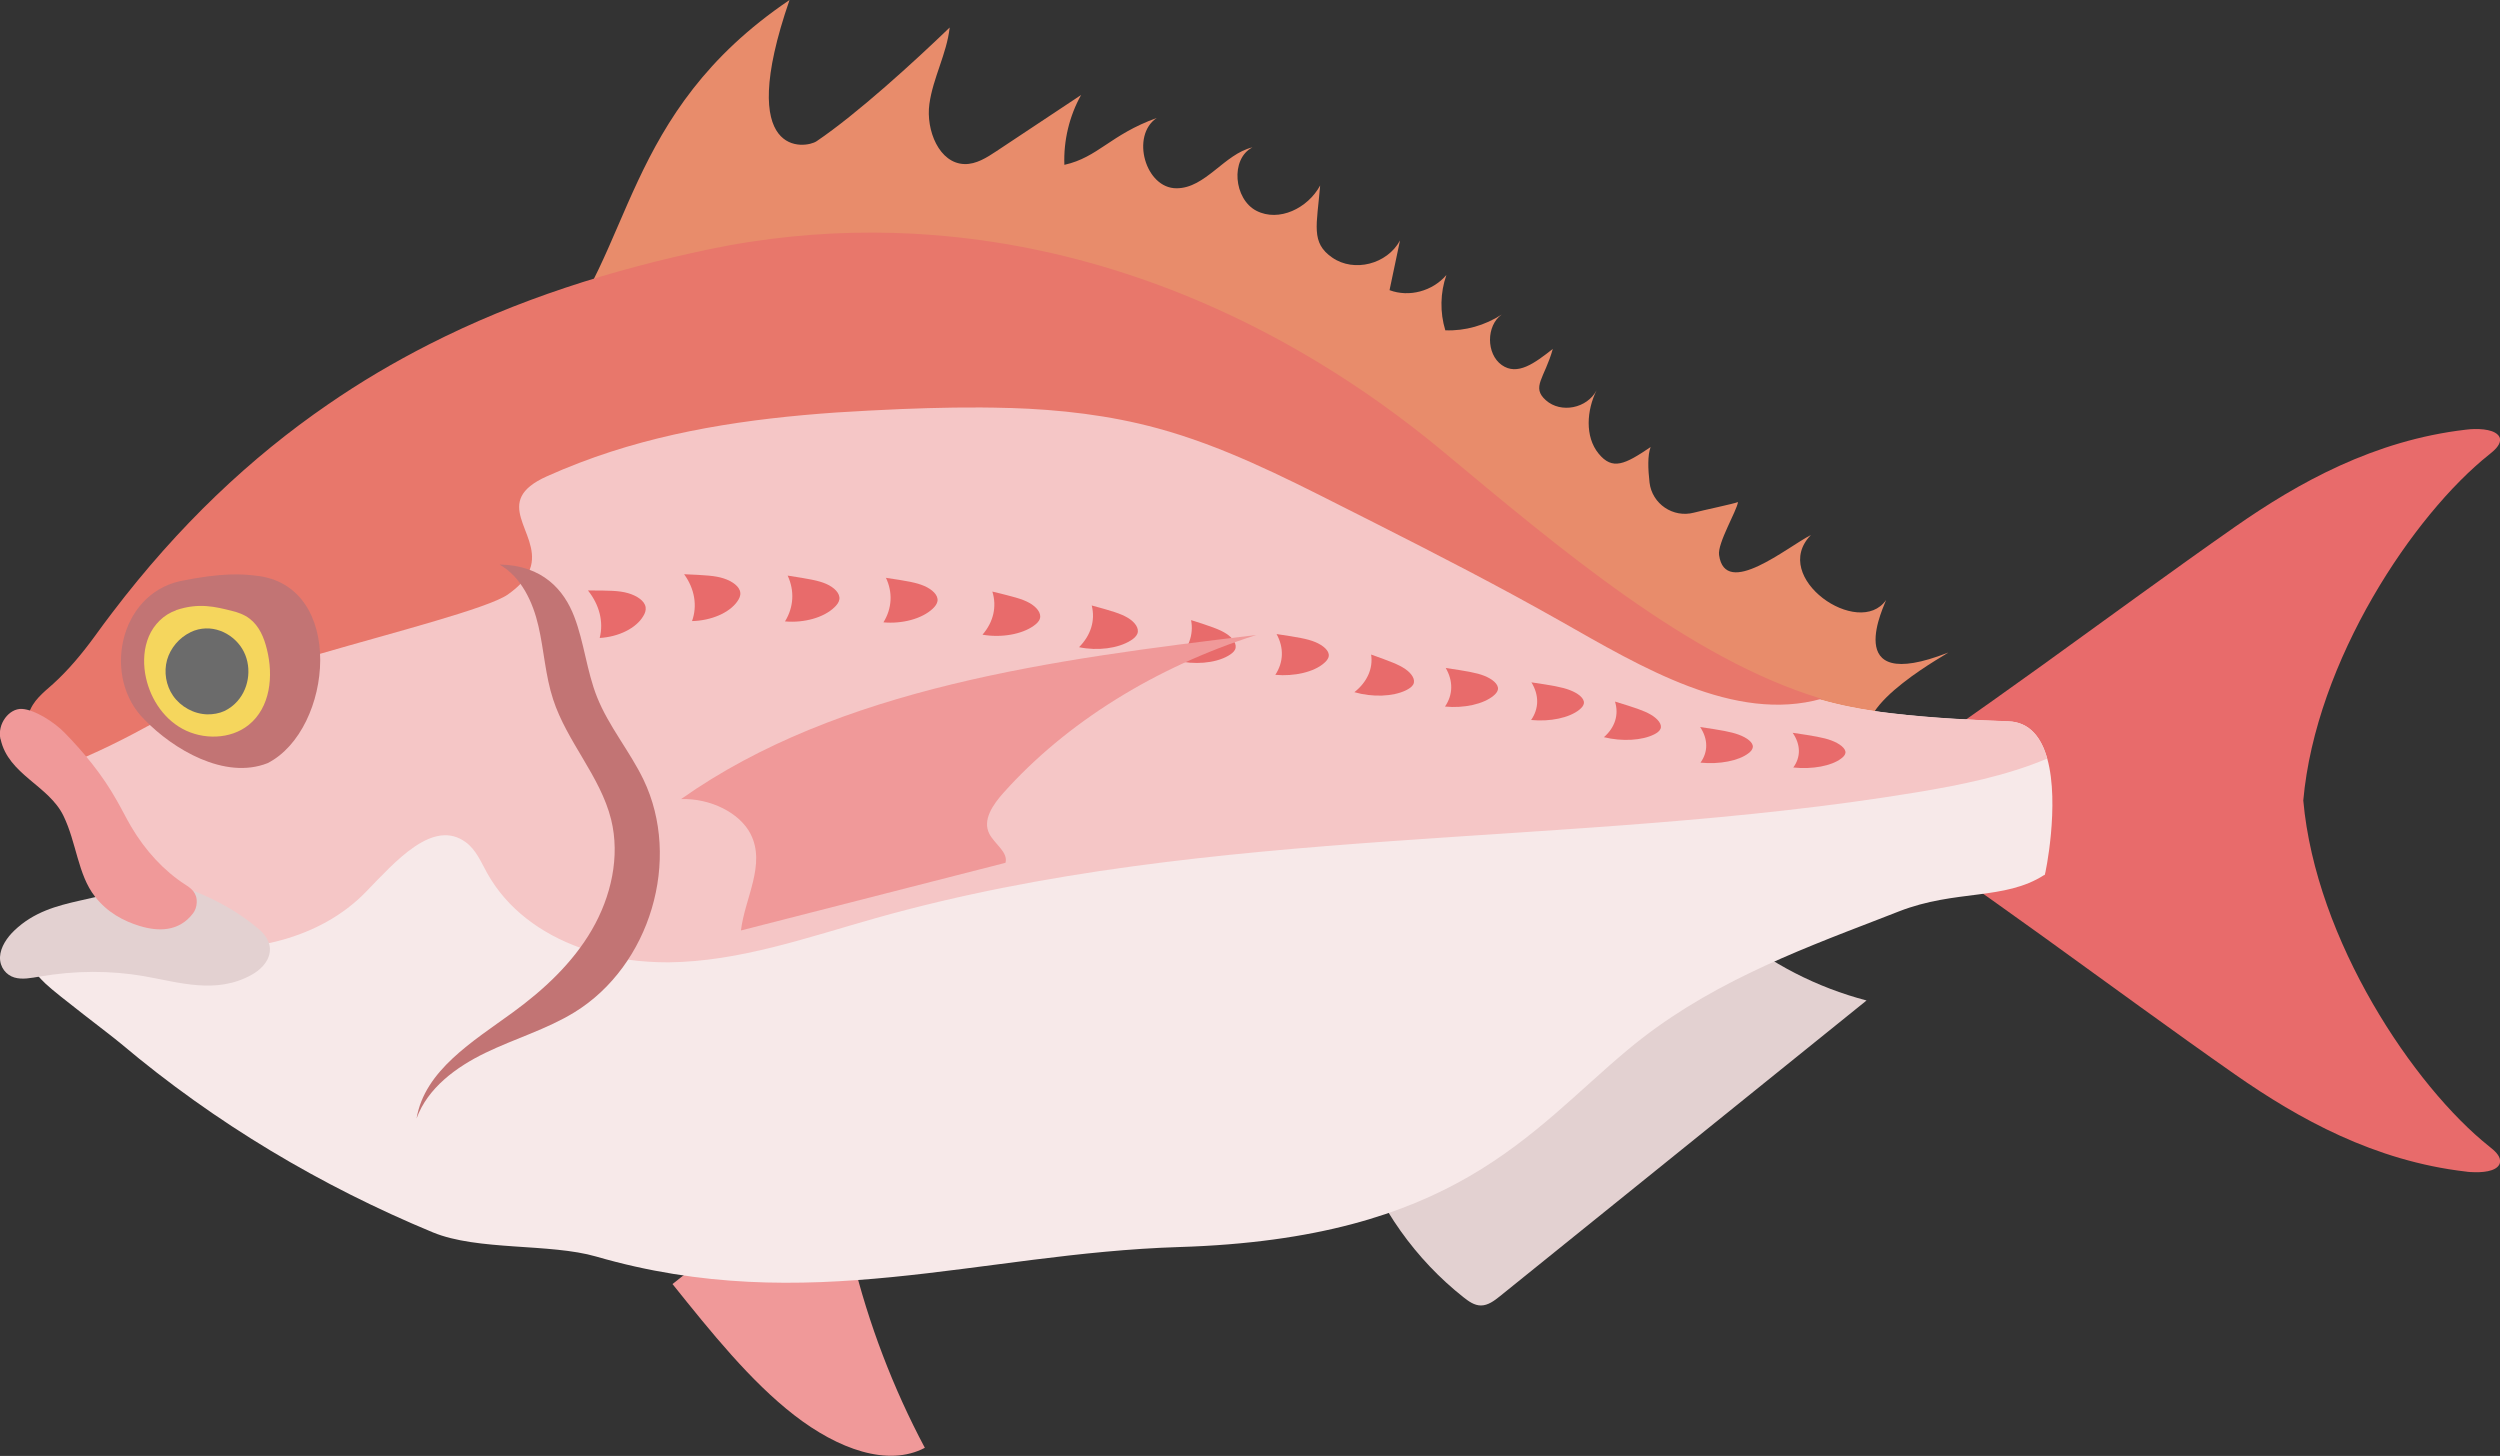 <?xml version="1.0" encoding="UTF-8"?>
<svg id="_レイヤー_2" data-name="レイヤー 2" xmlns="http://www.w3.org/2000/svg" width="160" height="93.18" viewBox="0 0 160 93.18">
  <rect x="0" y="0" width="160" height="93.18" fill="#333333" stroke="none"/>
  <defs>
    <style>
      .cls-1 {
        fill: #e86b6b;
      }

      .cls-2 {
        fill: #f5c6c6;
      }

      .cls-3 {
        fill: #f09999;
      }

      .cls-4 {
        fill: #f7e9e9;
      }

      .cls-5 {
        fill: #c27474;
      }

      .cls-6 {
        fill: #e88c6b;
      }

      .cls-7 {
        fill: #6b6b6b;
      }

      .cls-8 {
        fill: #e3d1d1;
      }

      .cls-9 {
        fill: #e8776b;
      }

      .cls-10 {
        fill: #f5d65d;
      }
    </style>
  </defs>
  <g id="_コンテンツ" data-name="コンテンツ">
    <g>
      <g>
        <path class="cls-8" d="M86.95,73.56c1.28,3.71,3.64,7.04,6.72,9.47.33.26.69.52,1.11.52.45,0,.85-.3,1.2-.58,7.83-6.31,15.65-12.63,23.48-18.94-3.17-.83-6.16-2.36-8.67-4.47-7.81,4.97-15.89,9.51-23.83,14Z"/>
        <path class="cls-6" d="M35.14,22.21c5.41-6.02,4.64-14.95,15.39-22.21-3.54,10.24,1.05,9.5,1.73,9.04,2.59-1.75,6.25-5.09,8.52-7.28-.19,1.69-1.07,3.22-1.3,4.9-.23,1.68.63,3.8,2.25,3.84.74.02,1.42-.41,2.05-.83,1.8-1.2,3.61-2.39,5.41-3.59-.75,1.34-1.13,2.92-1.07,4.47,2.16-.48,2.94-1.93,5.91-3-1.68,1.13-.73,4.51,1.27,4.5,1.85,0,3.06-2.2,4.86-2.62-1.44.74-1.19,3.32.25,4.06s3.29-.16,4.08-1.62c-.21,2.55-.62,3.66.78,4.62,1.39.96,3.51.42,4.33-1.1l-.67,3.18c1.25.47,2.75.07,3.64-.97-.4,1.13-.42,2.4-.07,3.54,1.26.05,2.53-.31,3.61-1.01-1,.71-1,2.52,0,3.23,1,.71,2.1-.11,3.27-1.03-.53,1.89-1.4,2.44-.44,3.29s2.63.52,3.24-.64c-.63,1.27-.76,2.96.13,4.05s1.69.69,3.33-.42c-.2.53-.17,1.4-.07,2.27.16,1.37,1.51,2.28,2.84,1.93.51-.14,2.62-.58,2.82-.68-.06.54-1.32,2.63-1.21,3.39.39,2.81,4.36-.51,5.88-1.28-2.66,2.72,3.07,6.66,4.81,4.16,0,.13-3.09,6.13,3.96,3.37.39-.15-6.46,3.46-4.87,5.59,1.02,1.37-1.96,2.79-3.47,3.52-4.3,2.1-9.28,2.27-13.94,1.3-4.65-.97-9.03-3.03-13.27-5.27-8.97-4.74-17.51-10.36-26.52-15.01-9.02-4.65-18.67-8.34-27.45-9.71Z"/>
        <path class="cls-1" d="M160,74.31s0,.04,0,.06c0,.05-.02.1-.04.15-.23.46-1.1.54-1.86.49-.1,0-.2-.02-.29-.03-5.84-.68-10.68-3.36-14.76-6.21-7.96-5.56-16.6-12.21-24.94-17.53,8.33-5.32,16.97-11.96,24.94-17.53,4.08-2.85,8.92-5.53,14.76-6.21.09-.01.19-.02.29-.03.76-.05,1.62.04,1.86.49.03.05.04.1.04.15,0,.02,0,.04,0,.06,0,.01,0,.03,0,.04-.03.31-.36.62-.68.87-4.84,3.84-11.11,13.19-11.91,22.15.8,8.96,7.08,18.31,11.91,22.15.32.25.66.56.68.87,0,.01,0,.03,0,.04Z"/>
        <path class="cls-3" d="M43.04,82.18c2.47,3.08,4.98,6.21,7.79,8.39s6,3.33,8.36,2.09c-2.03-3.81-3.61-7.96-4.63-12.14-.22-.92-.54-2.03-1.19-2.42-.34-.2-.66-.14-.97-.07-2.95.65-5.9,1.3-9.36,4.15Z"/>
      </g>
      <g>
        <path class="cls-4" d="M130.83,56c-2.55,1.64-5.66.91-9.3,2.33-.42.16-.84.33-1.26.49-5.56,2.14-11.22,4.29-16.1,8.37-6.32,5.28-11.11,12.08-28.69,12.62-12.86.4-23.79,4.53-37.32.61-2.97-.86-7.59-.36-10.46-1.55-7.14-2.96-13.9-6.97-19.94-12.06-.8-.67-4.06-3.11-4.83-3.84-3.13-2.99.18-3.44,1.37-4.31.03-.02.06-.05.09-.07.6-.5,3.51-1.12,4.39-1.45.07-.02.11-.07.14-.14.3-.74-1.47-3.8-2.09-4.31-1.63-1.34-2.78-2.44-3.57-3.36-1.11-1.3-1.5-2.23-1.47-2.95,0-.16.03-.31.07-.45.12-.39.35-.7.64-.99.28-.28.61-.54.92-.79.97-.82,1.85-1.8,2.68-2.86.37-.48.74-.95,1.12-1.41,4.23-5.17,8.83-9.21,13.78-12.37,2.1-1.34,4.26-2.53,6.48-3.58h0c5.62-2.66,11.61-4.43,17.94-5.66.86-.17,1.73-.31,2.6-.44,3.49-.5,7.01-.66,10.52-.48.67.03,1.33.08,2,.14,8.23.72,16.37,3.28,23.96,7.58,2.7,1.53,5.33,3.28,7.87,5.24,7.4,5.72,15.64,12.12,24.09,14.46.03,0,.07.02.1.03.28.08.56.15.84.22.33.08.66.16.99.22.83.17,1.75.31,2.7.42,2.59.31,5.44.44,7.44.51,1.38.04,2.13,1.05,2.5,2.4.8,2.9-.13,7.41-.17,7.44Z"/>
        <path class="cls-2" d="M131,48.56c-2.66,1.11-5.55,1.69-8.41,2.16-22.08,3.64-45.01,1.97-66.54,8.04-4.36,1.23-8.72,2.78-13.26,2.83-.86,0-1.73-.05-2.59-.17-1.05-.15-2.08-.41-3.06-.76-2.5-.9-4.68-2.48-5.96-4.78-.39-.7-.71-1.49-1.36-1.97-2.11-1.57-4.56,1.28-6.4,3.17-2.94,3.03-7.5,4-11.69,3.54-2.56-.28-5.03-1.03-7.44-1.95.03-.02.06-.05.09-.07.6-.5,3.51-1.12,4.39-1.45.07-.02.11-.07.14-.14.3-.74-1.47-3.8-2.09-4.31-1.63-1.34-2.78-2.44-3.57-3.36-1.11-1.3-1.5-2.23-1.47-2.95,0-.23.02-.44.07-.63.12-.41.35-.74.64-1.04.28-.3.61-.56.92-.83.97-.86,1.85-1.89,2.68-3.01.37-.5.74-1,1.12-1.48,4.23-5.44,8.83-9.68,13.78-13.01,2.1-1.41,4.26-2.66,6.48-3.76h0c5.62-2.79,11.61-4.66,17.94-5.96.86-.18,1.73-.33,2.6-.46,3.49-.53,7.01-.7,10.52-.51.67.04,1.33.08,2,.14,8.23.76,16.37,3.45,23.96,7.97,2.7,1.61,5.33,3.45,7.87,5.51,7.38,6,15.77,12.99,24.19,15.47.28.08.56.15.84.22.33.08.66.16.99.22.83.17,1.75.31,2.7.42,2.59.31,5.44.44,7.44.51,1.38.04,2.13,1.05,2.5,2.4Z"/>
        <path class="cls-9" d="M116.59,44.72c-5.58,1.57-11.55-2.04-16.72-4.97-3.9-2.21-7.87-4.25-11.86-6.27-.73-.37-1.45-.73-2.18-1.1-3.81-1.93-7.66-3.86-11.75-4.97-3.08-.84-6.25-1.2-9.44-1.3-.05,0-.1,0-.15,0-2.27-.07-4.56-.02-6.82.07-1.38.06-2.77.13-4.16.22-5.58.39-11.15,1.2-16.4,3.21-.71.27-1.41.56-2.1.87-3.66,1.63-.46,3.55-1.03,5.75-.09.34-.27.68-.57,1.03-.23.26-.53.52-.91.79-1.26.88-7.36,2.44-12,3.79-2.5.72-4.57,1.39-5.25,1.85-1.83,1.23-2.93,1.15-4.81,2.23-.27.15-.53.3-.8.45-.09.05-.17.09-.26.14-1.99,1.09-4.03,2.06-6.14,2.83-1.04-1.3-1.44-2.26-1.47-3.01,0-.23.02-.45.07-.64.12-.41.35-.76.64-1.07.28-.3.61-.58.92-.85.97-.88,1.85-1.93,2.68-3.07.37-.51.74-1.02,1.12-1.51,4.23-5.56,8.83-9.9,13.78-13.3,2.1-1.45,4.26-2.72,6.48-3.85h0c5.62-2.86,11.61-4.76,17.94-6.09.86-.18,1.73-.34,2.6-.47,3.49-.54,7.01-.71,10.52-.52.67.04,1.33.09,2,.15,8.23.77,16.37,3.53,23.96,8.15,2.7,1.64,5.33,3.52,7.87,5.63,7.38,6.14,15.77,13.28,24.19,15.82.02,0,.04.01.07.02Z"/>
        <g>
          <path class="cls-1" d="M37.63,37.79c.74.93,1.01,2.02.75,3.04,1.22-.07,2.34-.63,2.79-1.4.11-.18.18-.37.15-.57-.06-.41-.57-.74-1.13-.9s-1.18-.17-2.56-.17Z"/>
          <path class="cls-1" d="M43.79,36.76c.67.93.85,2.01.5,2.99,1.23-.03,2.39-.53,2.9-1.26.12-.17.21-.36.19-.55-.03-.4-.51-.74-1.06-.92s-1.17-.21-2.54-.27Z"/>
          <path class="cls-1" d="M50.41,36.84c.45.97.39,2.02-.17,2.93,1.23.11,2.49-.25,3.16-.9.16-.15.29-.32.32-.51.06-.39-.34-.77-.84-.99s-1.11-.32-2.46-.53Z"/>
          <path class="cls-1" d="M56.69,36.96c.46.95.4,1.98-.15,2.87,1.23.11,2.48-.24,3.15-.87.16-.15.28-.31.31-.49.06-.38-.34-.75-.85-.97s-1.11-.32-2.46-.52Z"/>
          <path class="cls-1" d="M63.51,37.86c.3.96.07,1.95-.63,2.76,1.2.21,2.51-.02,3.28-.57.18-.13.34-.28.39-.45.12-.36-.21-.76-.68-1.02s-1.05-.4-2.36-.72Z"/>
          <path class="cls-1" d="M69.87,38.75c.24.95-.05,1.9-.81,2.67,1.18.25,2.5.08,3.31-.43.19-.12.35-.26.42-.43.14-.35-.16-.75-.61-1.02s-1.02-.44-2.31-.79Z"/>
          <path class="cls-1" d="M76.23,39.7c.18.93-.17,1.86-.96,2.57,1.16.29,2.49.18,3.32-.29.19-.11.37-.24.45-.4.16-.33-.12-.74-.55-1.02s-.99-.47-2.25-.87Z"/>
          <path class="cls-1" d="M81.7,40.58c.48.87.45,1.8-.08,2.61,1.22.11,2.47-.18,3.12-.75.15-.13.28-.28.3-.45.05-.34-.36-.69-.87-.9s-1.12-.31-2.47-.51Z"/>
          <path class="cls-1" d="M87.75,41.88c.14.9-.25,1.77-1.07,2.42,1.14.33,2.46.29,3.3-.12.2-.1.37-.21.46-.36.18-.31-.08-.71-.5-1s-.96-.49-2.19-.93Z"/>
          <path class="cls-1" d="M92.52,42.74c.49.83.48,1.72-.04,2.48,1.22.12,2.46-.16,3.1-.69.15-.12.27-.27.29-.42.04-.33-.37-.66-.88-.86s-1.12-.3-2.47-.5Z"/>
          <path class="cls-1" d="M98.01,43.67c.5.81.49,1.68-.02,2.41,1.22.12,2.45-.14,3.09-.66.15-.12.27-.26.29-.41.04-.32-.37-.64-.89-.84s-1.12-.3-2.47-.5Z"/>
          <path class="cls-1" d="M103.36,44.9c.26.84,0,1.66-.71,2.28,1.17.29,2.45.21,3.22-.18.18-.09.34-.21.4-.35.13-.29-.18-.66-.63-.92s-1.01-.44-2.28-.83Z"/>
          <path class="cls-1" d="M108.81,46.53c.51.77.52,1.59.02,2.28,1.22.12,2.45-.12,3.07-.6.15-.11.26-.24.28-.39.04-.3-.38-.61-.9-.8s-1.12-.29-2.47-.49Z"/>
          <path class="cls-1" d="M114.73,46.9c.52.75.53,1.55.04,2.22,1.22.13,2.44-.1,3.06-.57.15-.11.26-.23.28-.37.03-.29-.39-.6-.9-.79s-1.12-.29-2.47-.49Z"/>
        </g>
        <path class="cls-5" d="M31.97,36.13c1.39.8,2.13,2.38,2.49,3.94s.44,3.17.94,4.69c.88,2.71,3.02,4.92,3.71,7.68.59,2.38,0,4.95-1.23,7.07s-3.08,3.84-5.07,5.29c-2.54,1.85-5.63,3.7-6.15,6.78.71-1.95,2.53-3.29,4.41-4.2s3.91-1.5,5.69-2.59c4.86-2.98,6.88-9.79,4.42-14.9-.88-1.82-2.22-3.4-2.97-5.28-.66-1.66-.82-3.48-1.46-5.15s-1.99-3.28-4.77-3.33Z"/>
        <path class="cls-5" d="M11.49,37.2c-3.9.9-4.95,6.21-2.23,8.87,1.81,1.87,5.12,3.86,7.87,2.77,4.19-2.14,5.04-11.42-.78-12-.77-.09-2.06-.22-4.86.36Z"/>
      </g>
      <g>
        <path class="cls-10" d="M11.27,39.06c-.79.27-1.42.91-1.74,1.66s-.37,1.59-.24,2.39c.24,1.43,1.07,2.81,2.38,3.53s3.08.69,4.24-.24c1.4-1.12,1.6-3.15,1.17-4.85-.18-.74-.49-1.49-1.11-1.96-.34-.26-.76-.41-1.19-.51-.95-.23-2.04-.53-3.51-.03Z"/>
        <path class="cls-7" d="M12.2,40.46c-.73.35-1.29,1.01-1.51,1.78-.21.77-.07,1.62.38,2.28.49.71,1.33,1.18,2.21,1.2.37,0,.74-.06,1.07-.21.32-.15.61-.37.84-.63.81-.91.94-2.33.31-3.36s-2.01-1.68-3.31-1.06Z"/>
      </g>
      <g>
        <path class="cls-8" d="M9.46,56.04c-2.69,1.96-6.05,1.13-8.54,3.51-.46.44-.89,1.05-.92,1.7-.02.67.41,1.16.92,1.31s1.07.03,1.62-.06c2.27-.39,4.53-.4,6.7-.02,2.24.39,4.59,1.17,6.86-.09.51-.28,1.06-.77,1.16-1.43.1-.69-.33-1.19-.75-1.54-1.9-1.6-4.18-2.58-7.06-3.38Z"/>
        <path class="cls-3" d="M.04,47.31c.49,2.26,3.08,2.96,4.02,4.9.84,1.73.92,3.76,2.01,5.16.79,1.02,1.82,1.57,2.86,1.89,1.18.36,2.51.39,3.42-.8.14-.18.23-.43.24-.69.03-.65-.38-.93-.74-1.16-1.33-.86-2.53-2.13-3.47-3.73-.31-.53-.59-1.1-.9-1.64-.95-1.69-2.12-3.09-3.35-4.35-.66-.68-1.92-1.48-2.73-1.52s-1.59.95-1.37,1.94Z"/>
      </g>
      <path class="cls-3" d="M43.58,51.14c1.89-.06,3.77.88,4.46,2.24.99,1.95-.37,4.09-.62,6.17,5.64-1.44,11.29-2.89,16.93-4.33.19-.67-.7-1.21-1.03-1.85-.46-.89.22-1.87.92-2.65,3.99-4.46,9.67-8.01,16.16-10.08-13,1.56-26.7,3.36-36.81,10.5Z"/>
    </g>
  </g>
</svg>